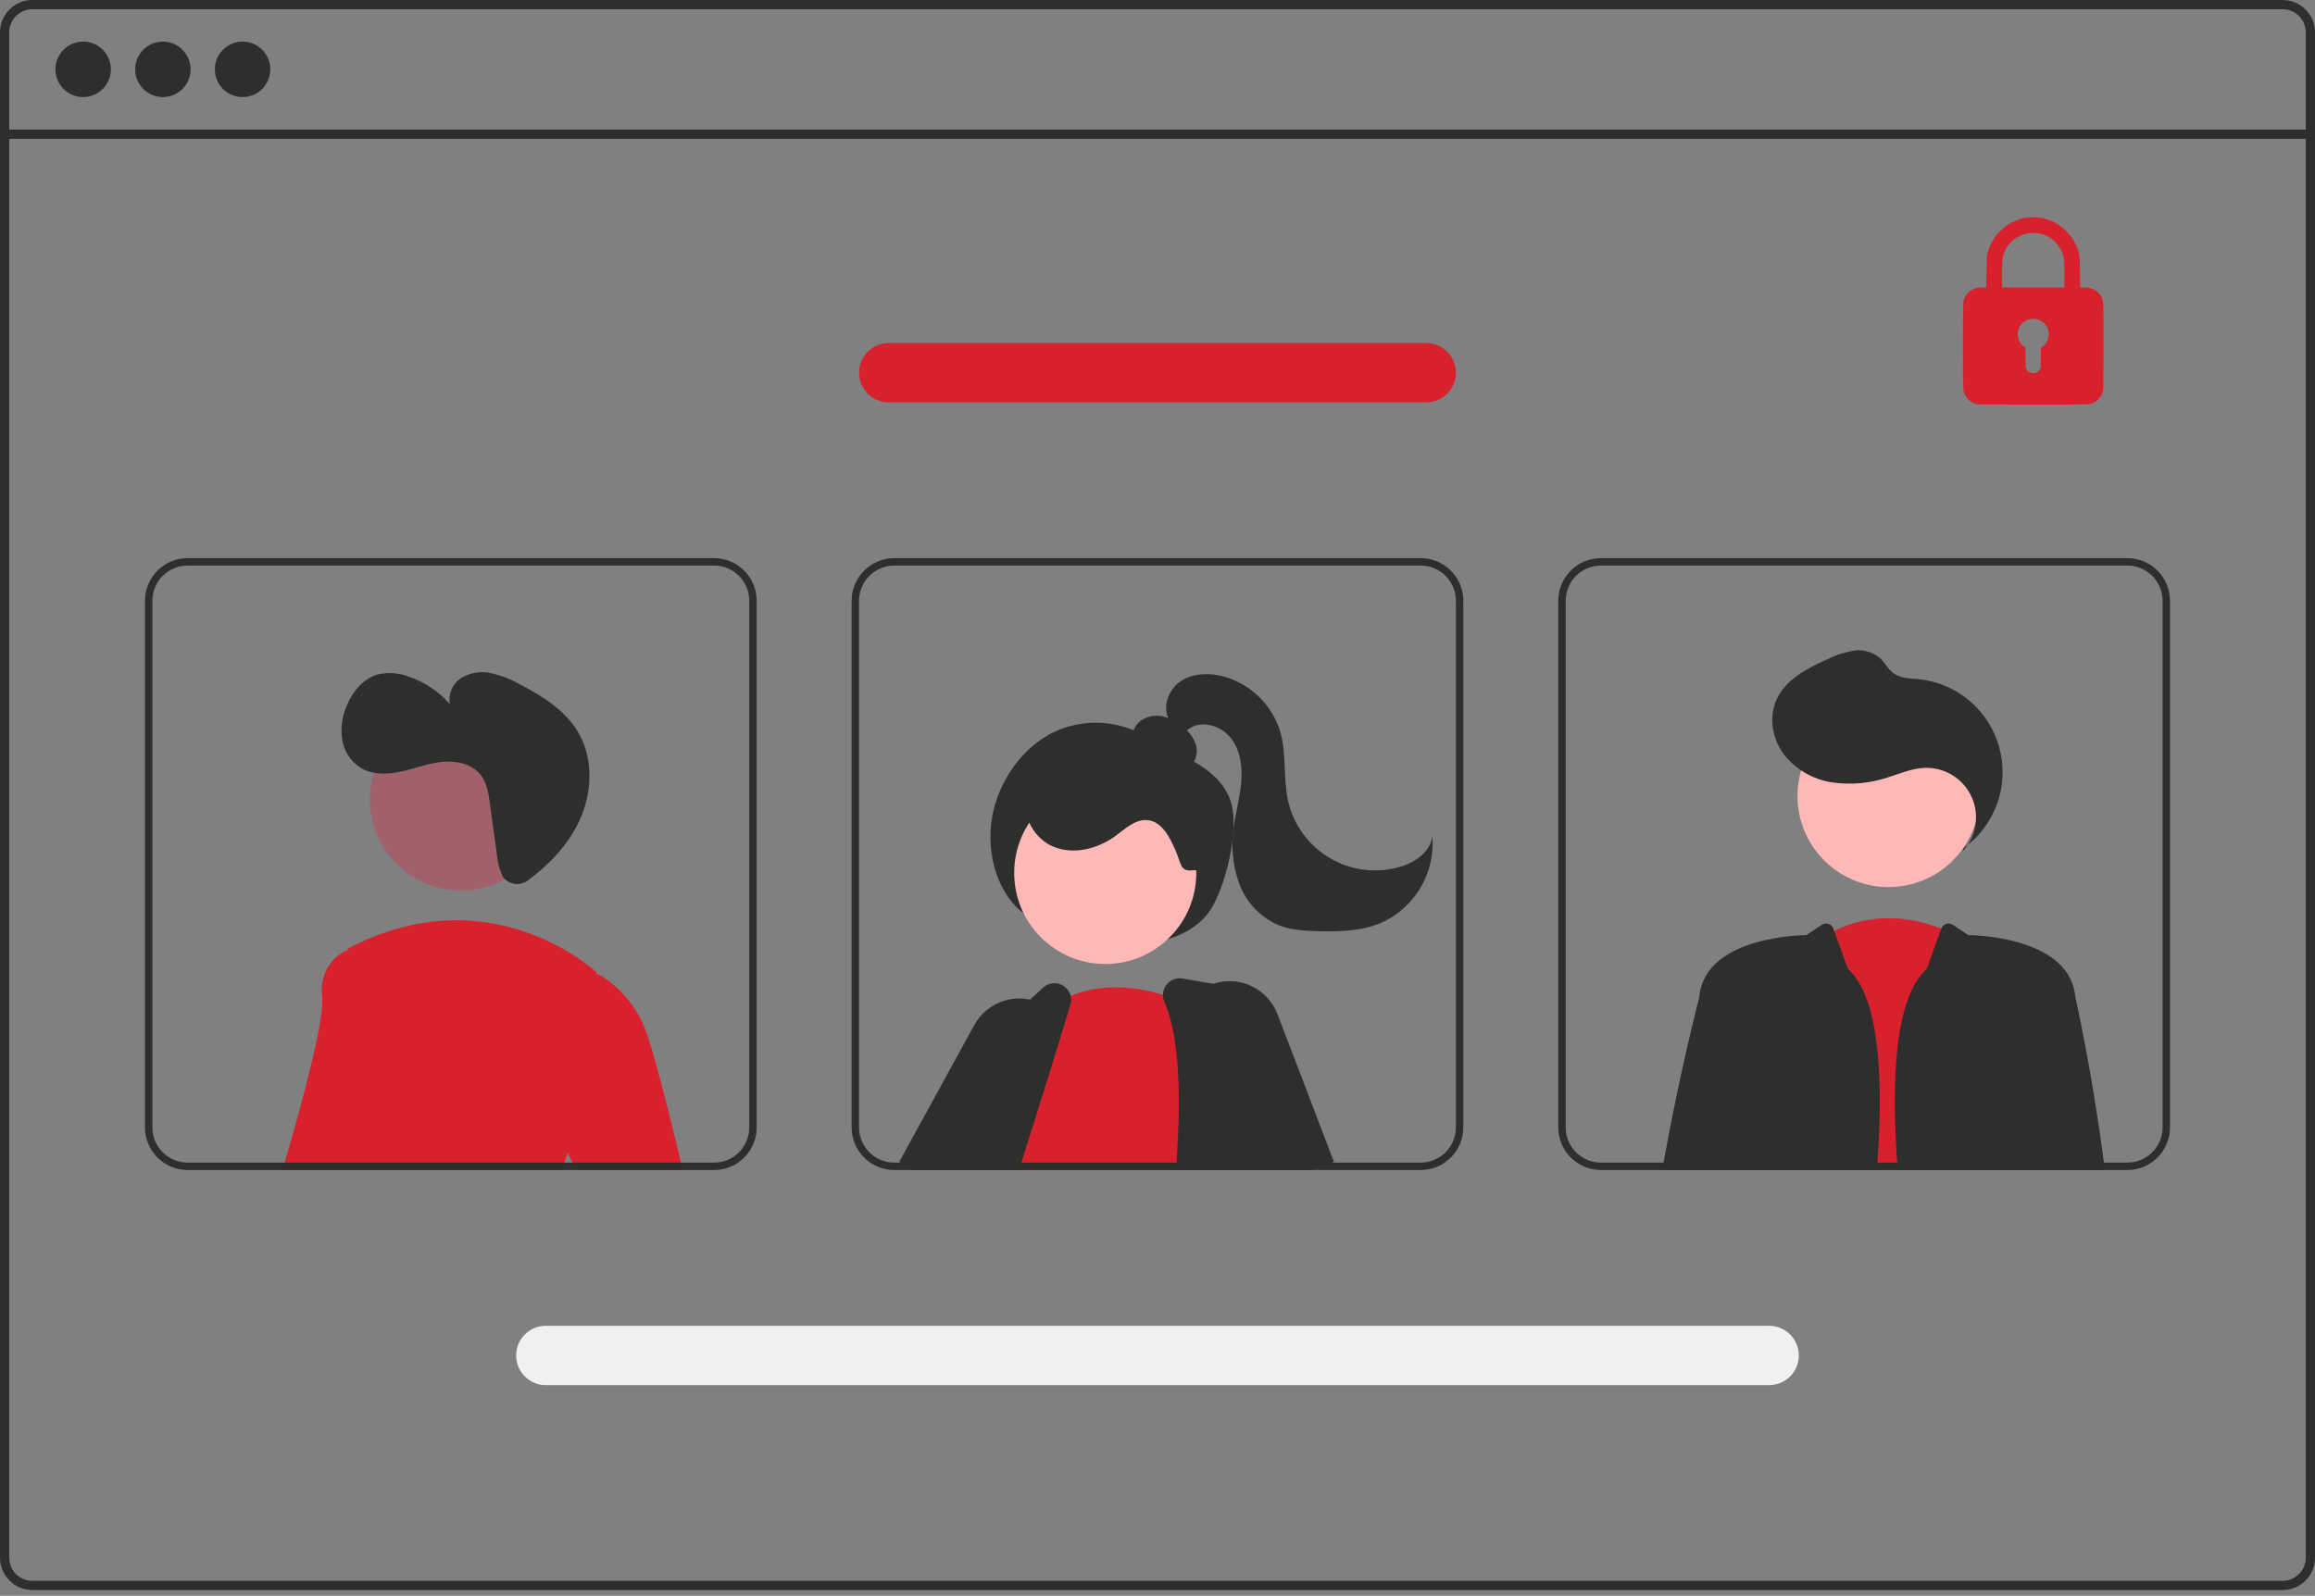 <?xml version="1.0" encoding="UTF-8"?> <svg xmlns="http://www.w3.org/2000/svg" width="554" height="382" viewBox="0 0 554 382" fill="none"><rect x="0" y="0" width="554" height="382" fill="#808080" stroke="none"/><g clip-path="url(#clip0_73_473)"><path d="M546.255 1.24846e-08H7.736C5.685 0.002 3.718 0.818 2.268 2.269C0.817 3.721 0.002 5.688 0 7.741V372.875C0.002 374.929 0.817 376.896 2.268 378.347C3.718 379.798 5.685 380.614 7.736 380.615H546.255C547.374 380.617 548.478 380.373 549.495 379.905C550.509 379.435 551.411 378.752 552.137 377.9C552.198 377.834 552.256 377.762 552.306 377.687C552.768 377.122 553.141 376.491 553.416 375.814C553.805 374.884 554.004 373.885 554 372.875V7.741C553.998 5.687 553.181 3.718 551.728 2.267C550.276 0.815 548.308 -0 546.255 1.24846e-08ZM551.791 372.875C551.791 373.955 551.474 375.011 550.877 375.911C550.346 376.704 549.627 377.35 548.783 377.793C548.001 378.198 547.135 378.408 546.255 378.406H7.736C6.271 378.404 4.866 377.821 3.83 376.785C2.793 375.748 2.211 374.342 2.209 372.875V7.741C2.211 6.275 2.793 4.869 3.83 3.832C4.866 2.795 6.271 2.212 7.736 2.21H546.255C547.721 2.21 549.129 2.793 550.167 3.83C551.205 4.866 551.789 6.273 551.791 7.741V372.875Z" fill="#2E2E2D"></path><path d="M552.89 31.025H1.102V33.238H552.89V31.025Z" fill="#2E2E2D"></path><path d="M19.901 23.235C23.565 23.235 26.535 20.263 26.535 16.597C26.535 12.93 23.565 9.958 19.901 9.958C16.237 9.958 13.266 12.93 13.266 16.597C13.266 20.263 16.237 23.235 19.901 23.235Z" fill="#2E2E2D"></path><path d="M38.976 23.235C42.64 23.235 45.61 20.263 45.61 16.597C45.61 12.93 42.64 9.958 38.976 9.958C35.312 9.958 32.341 12.93 32.341 16.597C32.341 20.263 35.312 23.235 38.976 23.235Z" fill="#2E2E2D"></path><path d="M58.051 23.235C61.715 23.235 64.685 20.263 64.685 16.597C64.685 12.93 61.715 9.958 58.051 9.958C54.386 9.958 51.416 12.93 51.416 16.597C51.416 20.263 54.386 23.235 58.051 23.235Z" fill="#2E2E2D"></path><path d="M245.729 219.15C239.093 214.828 235.792 204.784 237.419 195.599C239.045 186.413 245.167 178.5 252.507 175.087C256.079 173.477 259.993 172.78 263.899 173.058C267.806 173.335 271.582 174.58 274.89 176.679C281.62 180.797 291.14 183.053 294.337 191.292C296.793 197.625 293.677 210.484 290.371 216.634C287.513 221.949 282.085 224.381 276.982 225.438C271.338 226.589 265.513 226.515 259.901 225.219C254.288 223.924 249.019 221.436 244.45 217.927L245.729 219.15Z" fill="#2E2E2D"></path><path d="M242.268 267.94L236.963 277.092L236.262 278.299L235.242 280.074H219.601L220.657 278.299L223.389 273.691L229.759 262.933L236.972 265.818L242.268 267.94Z" fill="#FFB8B8"></path><path d="M218.43 280.074L215.572 278.299L215.217 278.076L233.148 245.382C233.919 243.967 234.962 242.719 236.219 241.711C237.476 240.701 238.919 239.952 240.466 239.505C242.421 238.924 244.49 238.847 246.482 239.283C247.643 239.528 248.762 239.948 249.8 240.526C250.227 240.761 250.639 241.021 251.034 241.308C252.549 242.371 253.795 243.775 254.671 245.409C255.713 247.321 256.228 249.475 256.161 251.65C256.097 253.827 255.453 255.947 254.299 257.793L247.387 268.844L241.478 278.299L240.37 280.074H218.43Z" fill="#2E2E2D"></path><path d="M264.495 230.753C276.53 230.753 286.285 220.992 286.285 208.951C286.285 196.91 276.53 187.148 264.495 187.148C252.461 187.148 242.706 196.91 242.706 208.951C242.706 220.992 252.461 230.753 264.495 230.753Z" fill="#FFB8B8"></path><path d="M286.37 280.074H237.388L237.61 279.443C237.487 279.063 237.37 278.681 237.264 278.299C237.15 277.899 237.051 277.49 236.963 277.092C236.167 273.376 236.169 269.533 236.972 265.817C239.678 252.52 250.474 241.717 250.474 241.717C250.661 241.573 250.847 241.44 251.034 241.308C252.64 240.131 254.383 239.154 256.224 238.395C264.244 235.067 272.654 236.408 278.305 238.13C280.274 238.725 282.198 239.459 284.064 240.323C284.72 240.633 285.075 240.829 285.075 240.829L285.633 257.881L286.307 278.299L286.37 280.074Z" fill="#D8212D"></path><path d="M309.028 278.299L305.284 259.249L301.505 240.038C301.347 239.245 300.955 238.517 300.376 237.952C299.798 237.387 299.063 237.009 298.267 236.869L290.353 235.502L282.99 234.232C282.28 234.105 281.547 234.173 280.874 234.431C280.2 234.69 279.609 235.127 279.166 235.698C278.612 236.388 278.309 237.245 278.305 238.129C278.305 238.676 278.416 239.216 278.633 239.718C282.475 248.684 282.545 262.879 281.57 278.299C281.525 278.885 281.491 279.479 281.446 280.074H309.383L309.028 278.299Z" fill="#2E2E2D"></path><path d="M256.224 238.395C256.061 237.749 255.74 237.154 255.29 236.663C254.84 236.173 254.275 235.8 253.646 235.583C253.017 235.364 252.343 235.305 251.686 235.413C251.028 235.52 250.408 235.787 249.881 236.195L246.482 239.283L232.571 251.961C232.137 252.35 231.798 252.832 231.577 253.372C230.007 257.127 226.946 264.54 223.389 273.692C222.812 275.182 222.219 276.719 221.605 278.299C221.392 278.885 221.163 279.479 220.931 280.074H243.857C244.043 279.479 244.228 278.885 244.414 278.299C245.435 275.076 246.43 271.916 247.387 268.844C250.191 259.923 252.719 251.819 254.672 245.409C255.211 243.634 255.706 241.995 256.152 240.492C256.36 239.812 256.385 239.087 256.224 238.395Z" fill="#2E2E2D"></path><path d="M314.174 280.074H315.656L315.452 279.578L314.91 278.299L306.561 258.476L305.284 259.249L295.029 265.454L300.289 278.299L301.017 280.074H309.383H314.174Z" fill="#FFB8B8"></path><path d="M305.709 242.755C304.58 239.795 302.351 237.389 299.49 236.036C296.627 234.686 293.353 234.494 290.353 235.502C289.97 235.629 289.593 235.776 289.226 235.945C287.124 236.883 285.333 238.402 284.064 240.323C283.544 241.088 283.119 241.913 282.795 242.781C282.219 244.286 281.947 245.889 281.993 247.5C282.042 249.11 282.407 250.696 283.069 252.165L285.633 257.88L294.807 278.298L295.605 280.074H314.174L315.452 279.577L318.771 278.298L319.231 278.121L305.709 242.755Z" fill="#2E2E2D"></path><path d="M281.609 183.909C282.37 184.137 283.182 184.108 283.924 183.827C284.665 183.545 285.292 183.027 285.71 182.352C286.104 181.665 286.337 180.896 286.389 180.105C286.441 179.313 286.312 178.52 286.009 177.787C285.392 176.322 284.417 175.036 283.175 174.045C281.765 172.768 280.048 171.879 278.192 171.464C277.264 171.264 276.304 171.266 275.377 171.47C274.452 171.674 273.579 172.074 272.821 172.645C272.077 173.234 271.525 174.032 271.236 174.937C270.947 175.842 270.936 176.813 271.202 177.725C271.767 179.363 273.294 180.458 274.82 181.276C277.848 182.894 281.188 183.843 284.613 184.061L281.609 183.909Z" fill="#2E2E2D"></path><path d="M285.848 208.299C282.345 208.782 282.795 206.999 281.393 203.751C279.989 200.502 278.11 196.646 274.59 196.318C271.704 196.049 269.326 198.357 266.989 200.069C262.822 203.125 257.207 204.621 252.378 202.788C247.548 200.955 244.192 195.195 246.024 190.363C246.595 189.029 247.434 187.826 248.488 186.829C249.54 185.831 250.788 185.062 252.152 184.567C254.887 183.593 257.793 183.19 260.688 183.38C267.132 183.586 273.45 185.205 279.198 188.122C283.166 190.139 287.029 193.025 288.534 197.216C290.04 201.405 291.029 207.295 286.726 208.429L285.848 208.299Z" fill="#2E2E2D"></path><path d="M279.818 172.383C278.087 169.367 279.517 165.229 282.35 163.213C285.183 161.198 288.984 161.001 292.365 161.809C295.709 162.652 298.771 164.359 301.247 166.761C303.723 169.162 305.525 172.172 306.471 175.49C307.906 180.765 307.052 186.428 308.268 191.758C308.915 194.599 310.138 197.277 311.859 199.626C313.578 201.977 315.762 203.95 318.274 205.424C320.786 206.899 323.574 207.842 326.464 208.199C329.354 208.554 332.287 208.314 335.08 207.492C338.72 206.423 342.419 203.825 342.775 200.046C343.152 204.384 342.164 208.731 339.948 212.481C337.732 216.23 334.401 219.191 330.419 220.95C325.731 222.907 320.501 223.036 315.421 222.905C312.112 222.819 308.727 222.62 305.674 221.339C303.56 220.374 301.661 218.999 300.087 217.291C298.513 215.582 297.295 213.577 296.505 211.393C294.95 207.003 294.531 202.288 295.286 197.691C295.786 194.115 296.779 190.611 297.057 187.009C297.335 183.41 296.808 179.567 294.59 176.718C292.372 173.87 288.134 172.415 284.982 174.17C283.714 174.876 282.691 176.028 281.314 176.483C279.937 176.938 277.986 176.138 278.112 174.693L279.818 172.383Z" fill="#2E2E2D"></path><path d="M428.515 280.074L428.683 278.299L433.687 226.207C435.326 224.923 437.088 223.802 438.947 222.86C449.247 217.668 459.184 220.154 464.56 222.301C465.984 222.86 467.361 223.533 468.677 224.317L471.605 278.299L471.701 280.074H428.515Z" fill="#D8212D"></path><path d="M451.947 212.344C463.981 212.344 473.736 202.582 473.736 190.541C473.736 178.499 463.981 168.737 451.947 168.737C439.912 168.737 430.157 178.499 430.157 190.541C430.157 202.582 439.912 212.344 451.947 212.344Z" fill="#FFB8B8"></path><path d="M469.627 203.835C471.246 202.126 472.322 199.976 472.716 197.653C473.111 195.333 472.806 192.946 471.84 190.799C470.875 188.652 469.294 186.839 467.296 185.594C465.299 184.348 462.977 183.726 460.627 183.805C457.613 183.905 454.773 185.139 451.897 186.045C447.541 187.528 442.89 187.947 438.338 187.266C433.757 186.554 429.624 184.113 426.79 180.444C424.093 176.736 423.252 171.593 425.158 167.423C427.356 162.609 432.493 159.956 437.325 157.8C439.272 156.824 441.353 156.14 443.501 155.77C444.577 155.591 445.678 155.636 446.736 155.903C447.792 156.17 448.783 156.652 449.645 157.32C451.004 158.488 451.799 160.245 453.276 161.257C454.94 162.397 457.1 162.367 459.106 162.568C463.625 163.021 467.899 164.839 471.359 167.781C474.819 170.723 477.302 174.649 478.477 179.038C479.653 183.426 479.466 188.069 477.941 192.348C476.415 196.628 473.623 200.342 469.937 202.994L469.627 203.835Z" fill="#2E2E2D"></path><path d="M442.194 231.879L438.947 222.86L438.745 222.299C438.648 222.032 438.494 221.791 438.289 221.594C438.087 221.395 437.841 221.246 437.572 221.158C437.303 221.07 437.018 221.043 436.737 221.081C436.457 221.119 436.188 221.221 435.953 221.379L432.267 223.838C432.267 223.838 408.623 223.838 406.724 238.031C406.699 238.253 406.663 238.502 406.636 238.768C406.634 238.78 406.632 238.793 406.627 238.804C406.387 239.736 401.924 256.993 398.093 278.299C397.985 278.885 397.88 279.479 397.774 280.074H449.151C450.822 258.671 449.886 238.773 442.194 231.879Z" fill="#2E2E2D"></path><path d="M503.48 278.299C500.678 256.442 496.667 238.768 496.667 238.768C496.631 238.502 496.596 238.253 496.569 238.031C494.679 223.838 471.036 223.838 471.036 223.838L467.352 221.379C467.117 221.223 466.848 221.12 466.567 221.083C466.287 221.045 466 221.07 465.731 221.16C465.462 221.248 465.217 221.397 465.014 221.596C464.811 221.793 464.655 222.035 464.56 222.301L461.109 231.879C453.418 238.773 452.482 258.671 454.153 280.072L503.703 280.074C503.631 279.479 503.552 278.885 503.48 278.299Z" fill="#2E2E2D"></path><path d="M87.322 228.533L82.052 278.299L81.865 280.074H67.609C67.777 279.497 67.946 278.901 68.123 278.299C72.169 264.414 77.678 244.148 77.084 238.777C76.152 230.398 82.673 227.6 82.673 227.6L83.081 227.681L87.322 228.533Z" fill="#D8212D"></path><path d="M110.314 213.172C122.349 213.172 132.104 203.411 132.104 191.37C132.104 179.328 122.349 169.566 110.314 169.566C98.28 169.566 88.524 179.328 88.524 191.37C88.524 203.411 98.28 213.172 110.314 213.172Z" fill="#A0616A"></path><path d="M138.521 269.511C137.422 271.537 136.522 273.666 135.833 275.867C135.575 276.647 135.327 277.465 135.096 278.299C134.928 278.876 134.777 279.47 134.626 280.074H77.154C77.235 279.488 77.305 278.894 77.385 278.299C80.322 255.085 82.699 231.524 83.081 227.681C83.117 227.317 83.134 227.13 83.134 227.13C117.574 208.968 142.708 232.722 142.708 232.722C142.708 232.722 142.744 232.893 142.797 233.221C143.347 236.541 146.151 255.927 138.521 269.511Z" fill="#D8212D"></path><path d="M135.833 275.867L132 267.646L132.932 235.048L142.797 233.221L143.143 233.158C148.243 236.125 152.189 240.73 154.339 246.225C156.256 251.019 159.902 265.436 162.981 278.299C163.123 278.892 163.264 279.488 163.406 280.074H137.793L136.968 278.299L135.833 275.867Z" fill="#D8212D"></path><path d="M170.886 133.601H44.888C42.186 133.604 39.594 134.68 37.684 136.592C35.773 138.504 34.697 141.097 34.694 143.801V269.873C34.697 272.578 35.773 275.171 37.684 277.083C39.594 278.995 42.186 280.071 44.888 280.074H170.886C173.588 280.072 176.18 278.996 178.091 277.085C180.003 275.173 181.077 272.579 181.079 269.873V143.801C181.077 141.096 180.003 138.503 178.091 136.591C176.18 134.678 173.588 133.603 170.886 133.601ZM179.304 269.873C179.302 272.108 178.415 274.249 176.837 275.829C175.258 277.409 173.118 278.297 170.886 278.299H44.888C42.656 278.295 40.517 277.407 38.938 275.827C37.36 274.247 36.472 272.108 36.468 269.873V143.801C36.472 141.568 37.36 139.427 38.938 137.848C40.517 136.269 42.656 135.38 44.888 135.377H170.886C173.118 135.378 175.258 136.267 176.837 137.846C178.415 139.426 179.302 141.567 179.304 143.801V269.873ZM82.052 278.299L81.865 280.074H134.626C134.777 279.47 134.928 278.876 135.096 278.299H82.052Z" fill="#2E2E2D"></path><path d="M339.991 133.601H213.993C211.291 133.604 208.7 134.68 206.789 136.592C204.878 138.504 203.802 141.097 203.8 143.801V269.873C203.802 272.578 204.878 275.171 206.789 277.083C208.7 278.995 211.291 280.071 213.993 280.074H339.991C342.695 280.072 345.285 278.996 347.197 277.085C349.108 275.173 350.184 272.579 350.185 269.873V143.801C350.184 141.096 349.108 138.503 347.197 136.591C345.285 134.678 342.695 133.603 339.991 133.601ZM348.41 269.873C348.409 272.108 347.521 274.249 345.942 275.829C344.364 277.409 342.223 278.297 339.991 278.299H213.993C211.762 278.295 209.622 277.407 208.044 275.827C206.466 274.247 205.577 272.108 205.573 269.873V143.801C205.577 141.568 206.466 139.427 208.044 137.848C209.622 136.269 211.762 135.38 213.993 135.377H339.991C342.223 135.378 344.364 136.267 345.942 137.846C347.521 139.426 348.409 141.567 348.41 143.801V269.873ZM237.264 278.299C237.37 278.681 237.487 279.063 237.61 279.443L237.388 280.074H281.446C281.491 279.479 281.525 278.885 281.57 278.299H237.264Z" fill="#2E2E2D"></path><path d="M509.106 133.601H383.108C380.404 133.603 377.814 134.678 375.902 136.59C373.991 138.503 372.915 141.096 372.914 143.801V269.873C372.915 272.579 373.991 275.173 375.902 277.085C377.814 278.996 380.404 280.072 383.108 280.074H509.106C511.808 280.071 514.399 278.995 516.31 277.083C518.221 275.171 519.295 272.578 519.299 269.873V143.801C519.295 141.097 518.221 138.504 516.31 136.592C514.399 134.68 511.808 133.604 509.106 133.601ZM517.524 269.873C517.522 272.108 516.633 274.247 515.055 275.827C513.477 277.406 511.337 278.295 509.106 278.299H383.108C380.876 278.297 378.735 277.409 377.157 275.829C375.578 274.249 374.69 272.108 374.689 269.873V143.801C374.69 141.567 375.578 139.425 377.157 137.846C378.735 136.266 380.876 135.378 383.108 135.377H509.106C511.337 135.38 513.477 136.269 515.055 137.848C516.633 139.427 517.522 141.568 517.524 143.801V269.873ZM449.283 278.299C449.238 278.885 449.194 279.479 449.151 280.074H487.378C487.45 279.488 487.529 278.894 487.601 278.299H449.283Z" fill="#2E2E2D"></path><path d="M423.381 331.562H130.612C128.729 331.562 126.924 330.814 125.593 329.481C124.262 328.149 123.514 326.343 123.514 324.46C123.514 322.577 124.262 320.769 125.593 319.438C126.924 318.106 128.729 317.358 130.612 317.358H423.381C425.264 317.358 427.069 318.106 428.4 319.438C429.732 320.769 430.48 322.577 430.48 324.46C430.48 326.343 429.732 328.149 428.4 329.481C427.069 330.814 425.264 331.562 423.381 331.562Z" fill="#F0F0F0"></path><path d="M341.318 96.317H212.677C210.794 96.317 208.989 95.569 207.657 94.237C206.326 92.905 205.579 91.099 205.579 89.215C205.579 87.332 206.326 85.525 207.657 84.194C208.989 82.862 210.794 82.113 212.677 82.113H341.318C343.2 82.113 345.004 82.862 346.336 84.194C347.666 85.525 348.414 87.332 348.414 89.215C348.414 91.099 347.666 92.905 346.336 94.237C345.004 95.569 343.2 96.317 341.318 96.317Z" fill="#D8212D"></path><path d="M120.737 210.365C121.475 211.094 122.451 211.531 123.485 211.598C124.519 211.664 125.542 211.354 126.367 210.726C131.503 206.917 136.011 202.175 138.679 196.393C141.736 189.766 142.078 181.633 138.391 175.335C135.275 170.011 129.773 166.575 124.289 163.754C122.16 162.552 119.866 161.667 117.481 161.129C115.07 160.597 112.547 161.004 110.426 162.268C109.389 162.919 108.571 163.868 108.08 164.99C107.59 166.113 107.449 167.358 107.676 168.562C105.041 165.555 101.667 163.289 97.888 161.988C95.508 161.057 92.903 160.868 90.413 161.446C86.933 162.434 84.393 165.528 83.003 168.869C81.879 171.411 81.491 174.218 81.883 176.97C82.089 178.339 82.581 179.649 83.325 180.817C84.069 181.984 85.05 182.983 86.204 183.747C89.082 185.528 92.752 185.399 96.057 184.673C99.361 183.945 102.559 182.678 105.928 182.359C109.296 182.038 113.047 182.879 115.097 185.573C116.54 187.469 116.911 189.947 117.235 192.309L118.921 204.594C119.058 206.371 119.512 208.109 120.26 209.727C120.39 209.96 120.55 210.175 120.737 210.365Z" fill="#2E2E2D"></path><path d="M485.338 52.038C483.517 52.275 481.774 52.923 480.259 53.94C479.418 54.5 477.867 56.051 477.306 56.892C476.501 58.093 475.949 59.363 475.599 60.835C475.432 61.51 475.414 61.93 475.38 65.189L475.336 68.808H474.398C473.839 68.808 473.25 68.86 472.944 68.939C471.438 69.334 470.272 70.508 469.88 72.023C469.686 72.777 469.686 92.876 469.88 93.629C470.272 95.145 471.438 96.319 472.944 96.713C473.401 96.827 475.081 96.845 486.564 96.845C500.981 96.845 500.133 96.88 501.201 96.31C502.207 95.767 503.075 94.584 503.294 93.436C503.346 93.13 503.382 89.327 503.382 82.747C503.382 71.62 503.4 72.076 502.89 71.068C502.577 70.446 501.813 69.675 501.201 69.342C500.465 68.948 499.808 68.808 498.731 68.808H497.793L497.75 65.189C497.714 61.93 497.696 61.51 497.531 60.835C496.988 58.583 496.042 56.892 494.457 55.306C492.836 53.686 491.127 52.739 488.929 52.24C488.203 52.074 486.03 51.951 485.338 52.038ZM488.054 55.876C488.877 56.051 489.937 56.48 490.586 56.91C492.284 58.023 493.555 59.906 493.913 61.843C493.974 62.149 494.01 63.639 494.01 65.584V68.808H486.564H479.12V65.54C479.12 61.983 479.154 61.685 479.637 60.441C480.512 58.163 482.579 56.419 485.032 55.885C485.733 55.727 487.344 55.727 488.054 55.876ZM487.843 76.527C489.139 77.017 490.025 78.104 490.252 79.488C490.453 80.758 489.885 82.152 488.841 82.949L488.413 83.273L488.386 85.718L488.361 88.153L488.097 88.539C487.247 89.748 485.417 89.572 484.858 88.241C484.752 87.969 484.725 87.487 484.725 85.595V83.282L484.278 82.949C483.246 82.16 482.676 80.758 482.876 79.506C483.192 77.525 484.928 76.141 486.871 76.317C487.16 76.343 487.599 76.439 487.843 76.527Z" fill="#D8212D"></path></g><defs><clipPath id="clip0_73_473"><rect width="554" height="382" fill="white"></rect></clipPath></defs></svg> 